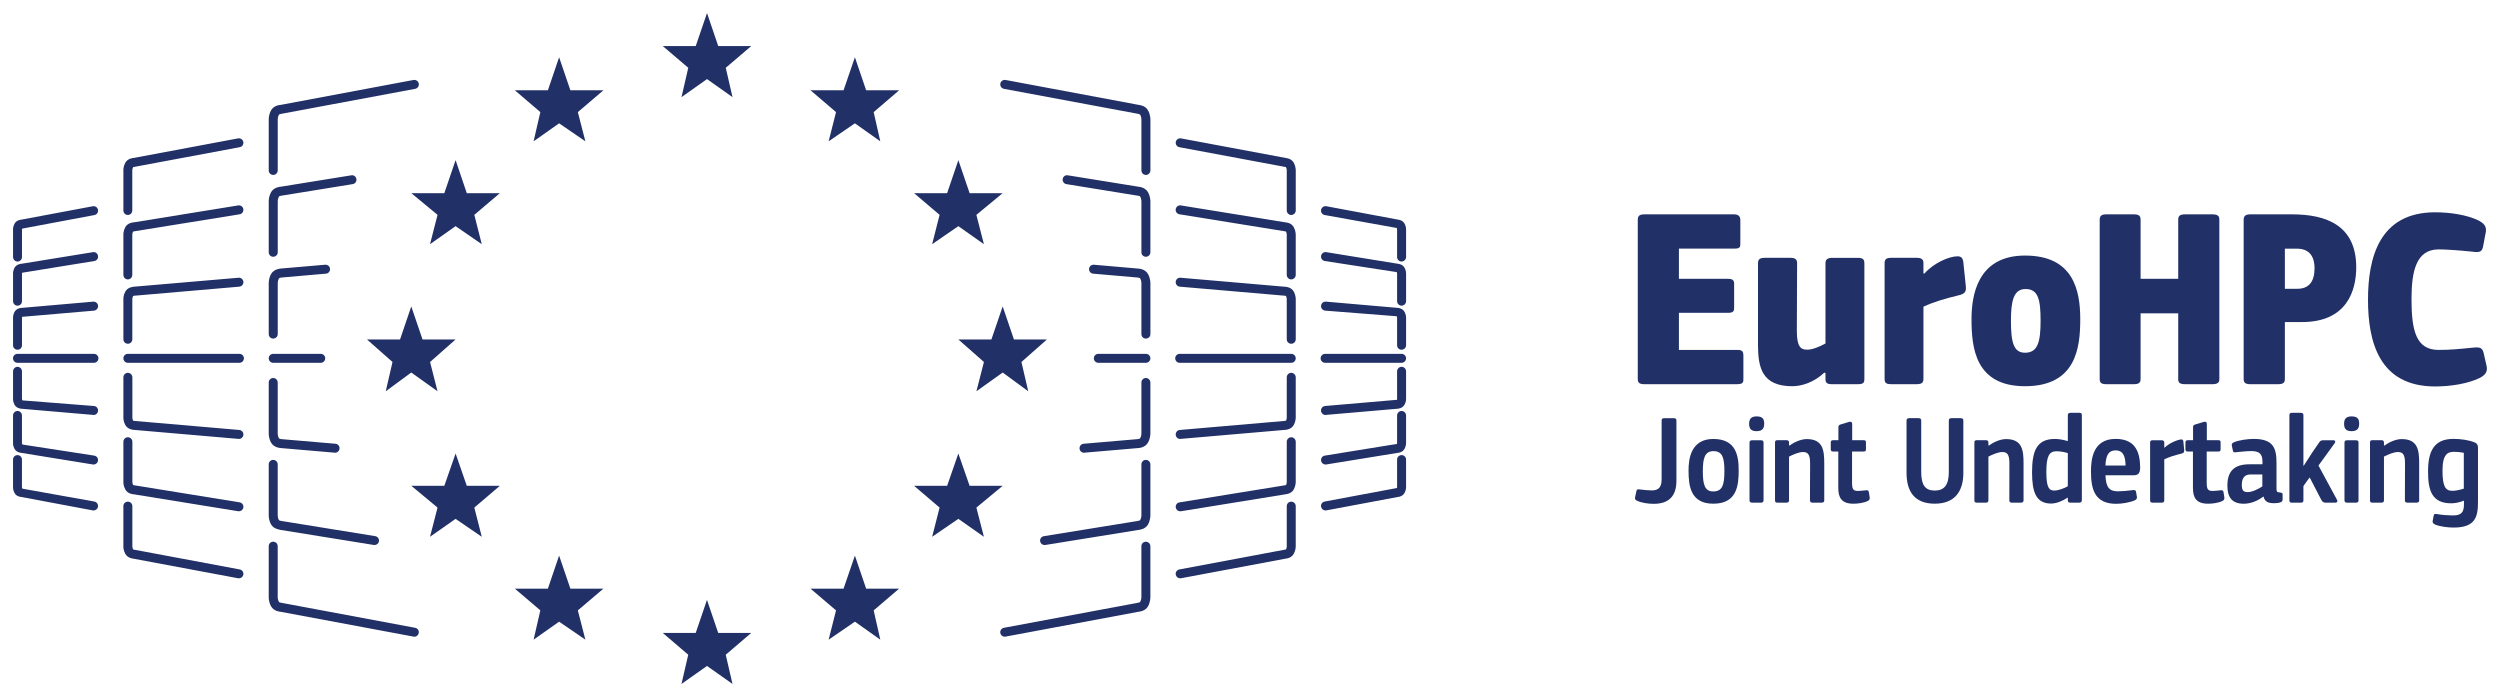 <?xml version="1.0" encoding="UTF-8" standalone="no"?>
<!-- Created with Inkscape (http://www.inkscape.org/) -->

<svg
   xmlns:dc="http://purl.org/dc/elements/1.1/"
   xmlns:cc="http://creativecommons.org/ns#"
   xmlns:rdf="http://www.w3.org/1999/02/22-rdf-syntax-ns#"
   xmlns:svg="http://www.w3.org/2000/svg"
   xmlns="http://www.w3.org/2000/svg"
   xmlns:sodipodi="http://sodipodi.sourceforge.net/DTD/sodipodi-0.dtd"
   xmlns:inkscape="http://www.inkscape.org/namespaces/inkscape"
   width="191.401"
   height="53.362"
   id="svg2487373"
   version="1.1"
   inkscape:version="0.48.3.1 r9886"
   sodipodi:docname="New document 7">
  <defs
     id="defs2487375">
    <clipPath
       id="clip8043">
      <path
         d="m 63.508,398.047 151.523,0 0,-41.09 -151.523,0 z m 0,0"
         id="path1649711"
         inkscape:connector-curvature="0" />
    </clipPath>
  </defs>
  <sodipodi:namedview
     id="base"
     pagecolor="#ffffff"
     bordercolor="#666666"
     borderopacity="1.0"
     inkscape:pageopacity="0.0"
     inkscape:pageshadow="2"
     inkscape:zoom="0.590625"
     inkscape:cx="207.84327"
     inkscape:cy="-156.176"
     inkscape:document-units="px"
     inkscape:current-layer="layer1"
     showgrid="false"
     fit-margin-top="1"
     fit-margin-left="1"
     fit-margin-right="1"
     fit-margin-bottom="1"
     inkscape:window-width="1071"
     inkscape:window-height="589"
     inkscape:window-x="268"
     inkscape:window-y="173"
     inkscape:window-maximized="0" />
  <g
     inkscape:label="Layer 1"
     inkscape:groupmode="layer"
     id="layer1"
     transform="translate(-167.157,-322.824)">
    <g
       id="g2487202"
       transform="matrix(1.25,0,0,1.25,529.034,-115.651)">
      <g
         transform="translate(-352.21,-5.377)"
         clip-path="url(#clip8043)"
         clip-rule="nonzero"
         id="g1656850">
        <path
           style="fill:#213066;fill-opacity:1;fill-rule:nonzero;stroke:none"
           d="m 88.086,395.156 c -0.016,0 -0.031,-0.004 -0.051,-0.008 l -8.176,-1.527 c -0.008,0.004 -0.383,-0.027 -0.551,-0.332 -0.145,-0.266 -0.141,-0.527 -0.141,-0.559 l 0,-3.121 c 0,-0.152 0.121,-0.273 0.273,-0.273 0.152,0 0.277,0.121 0.277,0.273 l 0,3.129 c 0,0.004 0,0.148 0.074,0.281 0.012,0.027 0.094,0.055 0.133,0.055 l 8.211,1.535 c 0.152,0.027 0.25,0.172 0.219,0.32 -0.023,0.133 -0.137,0.227 -0.27,0.227"
           id="path1656852"
           inkscape:connector-curvature="0" />
        <path
           style="fill:#213066;fill-opacity:1;fill-rule:nonzero;stroke:none"
           d="m 85.648,389.539 c -0.016,0 -0.031,0 -0.047,-0.004 l -5.734,-0.926 c 0.008,-0.016 -0.391,-0.031 -0.559,-0.336 -0.145,-0.262 -0.141,-0.527 -0.141,-0.555 l 0,-3.121 c 0,-0.152 0.121,-0.273 0.273,-0.273 0.152,0 0.277,0.121 0.277,0.273 l 0,3.129 c 0,0.004 0,0.148 0.07,0.281 0.016,0.027 0.098,0.051 0.137,0.055 L 85.691,388.996 c 0.148,0.023 0.25,0.164 0.227,0.312 -0.02,0.137 -0.137,0.23 -0.27,0.23"
           id="path1656854"
           inkscape:connector-curvature="0" />
        <path
           style="fill:#213066;fill-opacity:1;fill-rule:nonzero;stroke:none"
           d="m 83.23,383.887 c -0.008,0 -0.016,-0.004 -0.023,-0.004 l -3.32,-0.285 c -0.035,0 -0.41,-0.031 -0.578,-0.336 -0.145,-0.262 -0.141,-0.527 -0.141,-0.555 l 0,-3.121 c 0,-0.152 0.121,-0.277 0.273,-0.277 0.152,0 0.277,0.125 0.277,0.277 l 0,3.125 c 0,0.008 0,0.152 0.07,0.285 0.016,0.027 0.102,0.051 0.133,0.055 l 3.332,0.285 c 0.152,0.012 0.266,0.145 0.25,0.297 -0.012,0.145 -0.133,0.254 -0.273,0.254"
           id="path1656856"
           inkscape:connector-curvature="0" />
        <path
           style="fill:#213066;fill-opacity:1;fill-rule:nonzero;stroke:none"
           d="m 82.355,378.379 -2.914,0 c -0.152,0 -0.273,-0.125 -0.273,-0.277 0,-0.148 0.121,-0.273 0.273,-0.273 l 2.914,0 c 0.148,0 0.273,0.125 0.273,0.273 0,0.152 -0.125,0.277 -0.273,0.277"
           id="path1656858"
           inkscape:connector-curvature="0" />
        <path
           style="fill:#213066;fill-opacity:1;fill-rule:nonzero;stroke:none"
           d="m 79.441,366.871 c -0.152,0 -0.273,-0.125 -0.273,-0.277 l 0,-3.125 c 0,-0.023 -0.004,-0.289 0.141,-0.551 0.168,-0.305 0.543,-0.336 0.586,-0.336 l 8.141,-1.527 c 0.148,-0.023 0.293,0.07 0.32,0.219 0.031,0.152 -0.066,0.293 -0.219,0.324 l -8.176,1.527 c -0.082,0.008 -0.156,0.035 -0.168,0.059 -0.074,0.133 -0.074,0.277 -0.074,0.277 l 0,3.133 c 0,0.152 -0.125,0.277 -0.277,0.277"
           id="path1656860"
           inkscape:connector-curvature="0" />
        <path
           style="fill:#213066;fill-opacity:1;fill-rule:nonzero;stroke:none"
           d="m 79.441,371.883 c -0.152,0 -0.273,-0.121 -0.273,-0.273 l 0,-3.129 c 0,-0.023 -0.004,-0.285 0.141,-0.547 0.168,-0.309 0.543,-0.336 0.586,-0.34 l 4.328,-0.699 c 0.148,-0.031 0.289,0.074 0.316,0.227 0.023,0.148 -0.078,0.289 -0.23,0.312 l -4.355,0.707 c -0.074,0.008 -0.148,0.031 -0.16,0.055 -0.074,0.137 -0.074,0.281 -0.074,0.281 l 0,3.133 c 0,0.152 -0.125,0.273 -0.277,0.273"
           id="path1656862"
           inkscape:connector-curvature="0" />
        <path
           style="fill:#213066;fill-opacity:1;fill-rule:nonzero;stroke:none"
           d="m 79.441,376.895 c -0.152,0 -0.273,-0.121 -0.273,-0.273 l 0,-3.125 c 0,-0.023 -0.004,-0.289 0.141,-0.551 0.168,-0.305 0.543,-0.336 0.586,-0.34 L 82.625,372.371 c 0.152,-0.012 0.285,0.098 0.297,0.25 0.012,0.152 -0.098,0.285 -0.25,0.297 l -2.738,0.238 c -0.055,0.004 -0.129,0.031 -0.141,0.055 -0.074,0.133 -0.074,0.277 -0.074,0.281 l 0,3.129 c 0,0.152 -0.125,0.273 -0.277,0.273"
           id="path1656864"
           inkscape:connector-curvature="0" />
        <path
           style="fill:#213066;fill-opacity:1;fill-rule:nonzero;stroke:none"
           d="m 77.34,391.578 c -0.016,0 -0.031,0 -0.051,-0.004 l -6.434,-1.203 c 0,0 -0.324,-0.023 -0.473,-0.293 -0.121,-0.219 -0.121,-0.441 -0.117,-0.465 l 0,-2.457 c 0,-0.152 0.121,-0.273 0.273,-0.273 0.152,0 0.277,0.121 0.277,0.273 l 0,2.461 c 0,0.004 0,0.105 0.051,0.195 0.004,0.004 0.047,0.012 0.055,0.012 l 6.469,1.211 c 0.152,0.027 0.25,0.168 0.223,0.32 -0.027,0.133 -0.141,0.223 -0.273,0.223"
           id="path1656866"
           inkscape:connector-curvature="0" />
        <path
           style="fill:#213066;fill-opacity:1;fill-rule:nonzero;stroke:none"
           d="m 77.34,387.473 c -0.012,0 -0.027,-0.004 -0.043,-0.004 l -6.434,-1.043 c 0,0.008 -0.332,-0.019 -0.48,-0.293 -0.121,-0.219 -0.121,-0.441 -0.117,-0.465 l 0,-2.453 c 0,-0.152 0.121,-0.277 0.273,-0.277 0.152,0 0.277,0.125 0.277,0.277 l 0,2.457 c 0,0.004 0,0.105 0.051,0.195 0.004,0 0.035,0.012 0.059,0.012 l 6.461,1.047 c 0.148,0.023 0.25,0.164 0.227,0.316 -0.023,0.133 -0.141,0.23 -0.273,0.23"
           id="path1656868"
           inkscape:connector-curvature="0" />
        <path
           style="fill:#213066;fill-opacity:1;fill-rule:nonzero;stroke:none"
           d="m 77.34,383.043 c -0.008,0 -0.016,-0.004 -0.023,-0.004 l -6.434,-0.555 c -0.027,0 -0.352,-0.027 -0.5,-0.297 -0.121,-0.219 -0.121,-0.438 -0.117,-0.465 l 0,-2.453 c 0,-0.152 0.121,-0.277 0.273,-0.277 0.152,0 0.277,0.125 0.277,0.277 l 0,2.461 c 0,0.004 0,0.105 0.051,0.195 0.004,0 0.047,0.008 0.055,0.012 l 6.441,0.555 c 0.152,0.012 0.266,0.145 0.254,0.297 -0.016,0.145 -0.133,0.254 -0.277,0.254"
           id="path1656870"
           inkscape:connector-curvature="0" />
        <path
           style="fill:#213066;fill-opacity:1;fill-rule:nonzero;stroke:none"
           d="m 77.371,378.379 -6.832,0 c -0.152,0 -0.273,-0.125 -0.273,-0.277 0,-0.148 0.121,-0.273 0.273,-0.273 l 6.832,0 c 0.152,0 0.277,0.125 0.277,0.273 0,0.152 -0.125,0.277 -0.277,0.277"
           id="path1656872"
           inkscape:connector-curvature="0" />
        <path
           style="fill:#213066;fill-opacity:1;fill-rule:nonzero;stroke:none"
           d="m 70.539,369.324 c -0.152,0 -0.273,-0.125 -0.273,-0.277 l 0,-2.461 c -0.004,-0.016 -0.004,-0.238 0.117,-0.461 0.148,-0.266 0.473,-0.293 0.508,-0.293 l 6.398,-1.199 c 0.152,-0.027 0.293,0.07 0.324,0.219 0.027,0.148 -0.07,0.293 -0.223,0.32 l -6.434,1.203 c -0.055,0.008 -0.09,0.019 -0.098,0.027 -0.043,0.082 -0.047,0.184 -0.047,0.184 l 0,2.461 c 0,0.152 -0.121,0.277 -0.273,0.277"
           id="path1656874"
           inkscape:connector-curvature="0" />
        <path
           style="fill:#213066;fill-opacity:1;fill-rule:nonzero;stroke:none"
           d="m 70.539,373.27 c -0.152,0 -0.273,-0.125 -0.273,-0.277 l 0,-2.461 c -0.004,-0.019 -0.004,-0.238 0.117,-0.461 0.148,-0.27 0.473,-0.293 0.508,-0.293 l 6.406,-1.039 c 0.152,-0.027 0.293,0.078 0.316,0.227 0.023,0.148 -0.078,0.293 -0.227,0.316 l -6.434,1.039 c -0.051,0.008 -0.086,0.016 -0.094,0.027 -0.043,0.078 -0.047,0.18 -0.047,0.184 l 0,2.461 c 0,0.152 -0.121,0.277 -0.273,0.277"
           id="path1656876"
           inkscape:connector-curvature="0" />
        <path
           style="fill:#213066;fill-opacity:1;fill-rule:nonzero;stroke:none"
           d="m 70.539,377.211 c -0.152,0 -0.273,-0.121 -0.273,-0.273 l 0,-2.461 c -0.004,-0.019 -0.004,-0.242 0.117,-0.461 0.148,-0.266 0.473,-0.293 0.508,-0.297 l 6.426,-0.551 c 0.152,-0.016 0.285,0.098 0.301,0.25 0.012,0.148 -0.102,0.285 -0.254,0.297 l -6.434,0.555 c -0.027,0 -0.059,0.012 -0.07,0.023 -0.043,0.078 -0.047,0.18 -0.047,0.18 l 0,2.465 c 0,0.152 -0.121,0.273 -0.273,0.273"
           id="path1656878"
           inkscape:connector-curvature="0" />
        <path
           style="fill:#213066;fill-opacity:1;fill-rule:nonzero;stroke:none"
           d="m 68.441,387.422 c -0.016,0 -0.035,-0.004 -0.051,-0.004 l -4.41,-0.828 c -0.02,0 -0.262,-0.019 -0.383,-0.242 -0.09,-0.164 -0.094,-0.332 -0.09,-0.363 l 0,-1.68 c 0,-0.152 0.121,-0.273 0.273,-0.273 0.152,0 0.273,0.121 0.273,0.273 l 0,1.688 c 0.004,0.016 0.008,0.059 0.027,0.094 l 4.41,0.789 c 0.148,0.027 0.246,0.172 0.219,0.32 -0.023,0.133 -0.141,0.227 -0.27,0.227"
           id="path1656880"
           inkscape:connector-curvature="0" />
        <path
           style="fill:#213066;fill-opacity:1;fill-rule:nonzero;stroke:none"
           d="m 68.441,384.609 c -0.016,0 -0.027,-0.004 -0.047,-0.004 l -4.406,-0.715 c -0.023,0 -0.27,-0.027 -0.391,-0.242 -0.09,-0.168 -0.094,-0.332 -0.09,-0.363 l 0,-1.68 c 0,-0.152 0.121,-0.277 0.273,-0.277 0.152,0 0.273,0.125 0.273,0.277 l 0,1.684 c 0.004,0.016 0.008,0.059 0.027,0.094 l 4.402,0.68 c 0.152,0.023 0.25,0.164 0.227,0.316 -0.02,0.133 -0.137,0.23 -0.27,0.23"
           id="path1656882"
           inkscape:connector-curvature="0" />
        <path
           style="fill:#213066;fill-opacity:1;fill-rule:nonzero;stroke:none"
           d="m 68.441,381.574 c -0.008,0 -0.016,-0.004 -0.023,-0.004 l -4.41,-0.379 c -0.039,-0.004 -0.289,-0.027 -0.41,-0.246 -0.09,-0.168 -0.094,-0.332 -0.09,-0.363 l 0,-1.68 c 0,-0.152 0.121,-0.277 0.273,-0.277 0.152,0 0.273,0.125 0.273,0.277 l 0,1.684 c 0.004,0.016 0.008,0.059 0.027,0.094 l 4.383,0.344 c 0.152,0.012 0.262,0.145 0.25,0.297 -0.012,0.145 -0.133,0.254 -0.273,0.254"
           id="path1656884"
           inkscape:connector-curvature="0" />
        <path
           style="fill:#213066;fill-opacity:1;fill-rule:nonzero;stroke:none"
           d="m 68.461,378.379 -4.68,0 c -0.152,0 -0.277,-0.125 -0.277,-0.277 0,-0.148 0.125,-0.273 0.277,-0.273 l 4.68,0 c 0.152,0 0.277,0.125 0.277,0.273 0,0.152 -0.125,0.277 -0.277,0.277"
           id="path1656886"
           inkscape:connector-curvature="0" />
        <path
           style="fill:#213066;fill-opacity:1;fill-rule:nonzero;stroke:none"
           d="m 63.781,372.176 c -0.152,0 -0.273,-0.125 -0.273,-0.277 l 0,-1.684 c -0.004,-0.027 0,-0.191 0.09,-0.355 0.121,-0.223 0.371,-0.246 0.422,-0.25 l 4.371,-0.82 c 0.148,-0.027 0.293,0.07 0.32,0.219 0.027,0.152 -0.07,0.293 -0.219,0.32 l -4.41,0.828 c -0.02,0 -0.027,0.043 -0.027,0.059 l 0,1.684 c 0,0.152 -0.121,0.277 -0.273,0.277"
           id="path1656888"
           inkscape:connector-curvature="0" />
        <path
           style="fill:#213066;fill-opacity:1;fill-rule:nonzero;stroke:none"
           d="m 63.781,374.879 c -0.152,0 -0.273,-0.125 -0.273,-0.277 l 0,-1.684 c -0.004,-0.027 0,-0.191 0.09,-0.359 0.121,-0.219 0.371,-0.242 0.422,-0.246 l 4.379,-0.711 c 0.152,-0.027 0.289,0.078 0.312,0.227 0.027,0.152 -0.074,0.293 -0.227,0.316 l -4.406,0.715 c -0.016,0 -0.023,0.043 -0.023,0.059 l 0,1.684 c 0,0.152 -0.121,0.277 -0.273,0.277"
           id="path1656890"
           inkscape:connector-curvature="0" />
        <path
           style="fill:#213066;fill-opacity:1;fill-rule:nonzero;stroke:none"
           d="m 63.781,377.578 c -0.152,0 -0.273,-0.121 -0.273,-0.273 l 0,-1.684 c -0.004,-0.027 0,-0.191 0.09,-0.359 0.121,-0.219 0.371,-0.246 0.422,-0.246 l 4.398,-0.383 c 0.152,-0.012 0.285,0.102 0.297,0.254 0.012,0.148 -0.098,0.281 -0.25,0.297 l -4.406,0.379 c 0.004,0 -0.004,0.043 -0.004,0.055 l 0,1.688 c 0,0.152 -0.121,0.273 -0.273,0.273"
           id="path1656892"
           inkscape:connector-curvature="0" />
        <path
           style="fill:#213066;fill-opacity:1;fill-rule:nonzero;stroke:none"
           d="m 124.246,395.156 c -0.129,0 -0.246,-0.094 -0.27,-0.227 -0.027,-0.148 0.07,-0.293 0.219,-0.32 l 8.18,-1.527 c 0.082,-0.012 0.156,-0.035 0.168,-0.062 0.074,-0.133 0.074,-0.277 0.074,-0.277 l 0,-3.133 c 0,-0.152 0.121,-0.273 0.273,-0.273 0.152,0 0.277,0.121 0.277,0.273 l 0,3.129 c 0,0.023 0,0.285 -0.141,0.551 -0.172,0.305 -0.547,0.332 -0.586,0.336 l -8.145,1.523 c -0.016,0.004 -0.035,0.008 -0.051,0.008"
           id="path1656894"
           inkscape:connector-curvature="0" />
        <path
           style="fill:#213066;fill-opacity:1;fill-rule:nonzero;stroke:none"
           d="m 126.688,389.539 c -0.133,0 -0.25,-0.094 -0.273,-0.23 -0.023,-0.148 0.078,-0.289 0.227,-0.312 l 5.738,-0.93 c 0.078,-0.008 0.152,-0.035 0.164,-0.059 0.074,-0.133 0.074,-0.277 0.074,-0.281 l 0,-3.129 c 0,-0.152 0.121,-0.273 0.273,-0.273 0.152,0 0.277,0.121 0.277,0.273 l 0,3.129 c 0,0.023 0,0.285 -0.141,0.547 -0.172,0.309 -0.547,0.336 -0.59,0.34 l -5.707,0.922 c -0.016,0.004 -0.031,0.004 -0.043,0.004"
           id="path1656896"
           inkscape:connector-curvature="0" />
        <path
           style="fill:#213066;fill-opacity:1;fill-rule:nonzero;stroke:none"
           d="m 129.102,383.887 c -0.141,0 -0.262,-0.109 -0.273,-0.254 -0.012,-0.152 0.102,-0.285 0.25,-0.297 l 3.324,-0.285 c 0.055,-0.004 0.129,-0.031 0.141,-0.055 0.074,-0.133 0.074,-0.281 0.074,-0.281 l 0,-3.129 c 0,-0.152 0.121,-0.277 0.273,-0.277 0.152,0 0.277,0.125 0.277,0.277 l 0,3.125 c 0,0.023 0,0.289 -0.145,0.551 -0.168,0.305 -0.543,0.336 -0.586,0.336 l -3.312,0.285 c -0.008,0 -0.016,0.004 -0.023,0.004"
           id="path1656898"
           inkscape:connector-curvature="0" />
        <path
           style="fill:#213066;fill-opacity:1;fill-rule:nonzero;stroke:none"
           d="m 132.891,378.379 -2.91,0 c -0.152,0 -0.277,-0.125 -0.277,-0.277 0,-0.148 0.125,-0.273 0.277,-0.273 l 2.91,0 c 0.152,0 0.277,0.125 0.277,0.273 0,0.152 -0.125,0.277 -0.277,0.277"
           id="path1656900"
           inkscape:connector-curvature="0" />
        <path
           style="fill:#213066;fill-opacity:1;fill-rule:nonzero;stroke:none"
           d="m 132.891,366.871 c -0.152,0 -0.273,-0.125 -0.273,-0.277 l 0,-3.125 c 0,-0.004 0,-0.152 -0.074,-0.285 -0.016,-0.023 -0.098,-0.051 -0.133,-0.055 l -8.215,-1.531 c -0.148,-0.031 -0.246,-0.172 -0.219,-0.324 0.027,-0.148 0.172,-0.242 0.32,-0.219 l 8.18,1.531 c 0.012,0.004 0.379,0.027 0.547,0.332 0.145,0.262 0.145,0.527 0.145,0.555 l 0,3.121 c 0,0.152 -0.125,0.277 -0.277,0.277"
           id="path1656902"
           inkscape:connector-curvature="0" />
        <path
           style="fill:#213066;fill-opacity:1;fill-rule:nonzero;stroke:none"
           d="m 132.891,371.883 c -0.152,0 -0.273,-0.121 -0.273,-0.273 l 0,-3.129 c 0,-0.004 0,-0.148 -0.074,-0.285 -0.012,-0.023 -0.086,-0.047 -0.137,-0.051 l -4.383,-0.711 c -0.148,-0.023 -0.25,-0.164 -0.227,-0.312 0.023,-0.152 0.16,-0.258 0.316,-0.227 l 4.355,0.703 c -0.008,-0.008 0.387,0.027 0.555,0.336 0.145,0.262 0.145,0.523 0.145,0.555 l 0,3.121 c 0,0.152 -0.125,0.273 -0.277,0.273"
           id="path1656904"
           inkscape:connector-curvature="0" />
        <path
           style="fill:#213066;fill-opacity:1;fill-rule:nonzero;stroke:none"
           d="m 132.891,376.895 c -0.152,0 -0.273,-0.121 -0.273,-0.273 l 0,-3.125 c 0,-0.008 0,-0.152 -0.074,-0.285 -0.012,-0.023 -0.086,-0.051 -0.137,-0.055 l -2.746,-0.238 c -0.148,-0.012 -0.262,-0.145 -0.25,-0.297 0.016,-0.152 0.145,-0.262 0.301,-0.25 l 2.738,0.238 c 0.031,0 0.406,0.027 0.574,0.336 0.145,0.262 0.145,0.527 0.145,0.555 l 0,3.121 c 0,0.152 -0.125,0.273 -0.277,0.273"
           id="path1656906"
           inkscape:connector-curvature="0" />
        <path
           style="fill:#213066;fill-opacity:1;fill-rule:nonzero;stroke:none"
           d="m 134.992,391.578 c -0.129,0 -0.246,-0.09 -0.27,-0.223 -0.027,-0.152 0.07,-0.293 0.219,-0.32 l 6.434,-1.207 c 0.055,-0.004 0.09,-0.016 0.102,-0.023 0.043,-0.082 0.043,-0.184 0.043,-0.184 l 0,-2.465 c 0,-0.152 0.121,-0.273 0.273,-0.273 0.152,0 0.277,0.121 0.277,0.273 l 0,2.461 c 0,0.019 0,0.242 -0.121,0.461 -0.148,0.27 -0.473,0.293 -0.508,0.297 l -6.398,1.199 c -0.016,0.004 -0.035,0.004 -0.051,0.004"
           id="path1656908"
           inkscape:connector-curvature="0" />
        <path
           style="fill:#213066;fill-opacity:1;fill-rule:nonzero;stroke:none"
           d="m 134.992,387.473 c -0.133,0 -0.25,-0.098 -0.27,-0.23 -0.023,-0.152 0.074,-0.293 0.227,-0.316 l 6.434,-1.043 c 0.047,-0.004 0.082,-0.016 0.094,-0.023 0.043,-0.082 0.043,-0.184 0.043,-0.184 l 0,-2.461 c 0,-0.152 0.121,-0.277 0.273,-0.277 0.152,0 0.277,0.125 0.277,0.277 l 0,2.457 c 0,0.019 0,0.242 -0.121,0.461 -0.148,0.27 -0.473,0.293 -0.508,0.297 l -6.402,1.039 c -0.016,0 -0.031,0.004 -0.047,0.004"
           id="path1656910"
           inkscape:connector-curvature="0" />
        <path
           style="fill:#213066;fill-opacity:1;fill-rule:nonzero;stroke:none"
           d="m 134.992,383.043 c -0.141,0 -0.262,-0.109 -0.273,-0.254 -0.012,-0.152 0.098,-0.285 0.25,-0.297 l 6.434,-0.555 c 0.027,-0.004 0.062,-0.012 0.074,-0.023 0.043,-0.078 0.043,-0.18 0.043,-0.184 l 0,-2.461 c 0,-0.152 0.121,-0.277 0.273,-0.277 0.152,0 0.277,0.125 0.277,0.277 l 0,2.461 c 0,0.019 0,0.238 -0.121,0.457 -0.148,0.27 -0.473,0.297 -0.508,0.297 l -6.426,0.555 c -0.008,0 -0.016,0.004 -0.023,0.004"
           id="path1656912"
           inkscape:connector-curvature="0" />
        <path
           style="fill:#213066;fill-opacity:1;fill-rule:nonzero;stroke:none"
           d="m 141.793,378.379 -6.832,0 c -0.152,0 -0.273,-0.125 -0.273,-0.277 0,-0.148 0.121,-0.273 0.273,-0.273 l 6.832,0 c 0.152,0 0.277,0.125 0.277,0.273 0,0.152 -0.125,0.277 -0.277,0.277"
           id="path1656914"
           inkscape:connector-curvature="0" />
        <path
           style="fill:#213066;fill-opacity:1;fill-rule:nonzero;stroke:none"
           d="m 141.793,369.324 c -0.148,0 -0.273,-0.125 -0.273,-0.277 l 0,-2.461 c 0,0 0,-0.102 -0.051,-0.195 -0.004,0.004 -0.035,-0.008 -0.062,-0.012 l -6.465,-1.207 c -0.148,-0.027 -0.246,-0.172 -0.219,-0.32 0.027,-0.148 0.176,-0.246 0.32,-0.219 l 6.434,1.203 c 0.004,0 0.324,0.023 0.473,0.289 0.121,0.223 0.121,0.445 0.121,0.469 l 0,2.453 c 0,0.152 -0.125,0.277 -0.277,0.277"
           id="path1656916"
           inkscape:connector-curvature="0" />
        <path
           style="fill:#213066;fill-opacity:1;fill-rule:nonzero;stroke:none"
           d="m 141.793,373.27 c -0.148,0 -0.273,-0.125 -0.273,-0.277 l 0,-2.461 c 0,-0.004 0,-0.105 -0.051,-0.195 -0.008,0 -0.047,-0.012 -0.055,-0.012 l -6.465,-1.043 c -0.152,-0.023 -0.254,-0.168 -0.23,-0.316 0.027,-0.148 0.164,-0.254 0.316,-0.227 l 6.434,1.043 c 0.008,-0.004 0.332,0.019 0.48,0.289 0.121,0.223 0.121,0.441 0.121,0.469 l 0,2.453 c 0,0.152 -0.125,0.277 -0.277,0.277"
           id="path1656918"
           inkscape:connector-curvature="0" />
        <path
           style="fill:#213066;fill-opacity:1;fill-rule:nonzero;stroke:none"
           d="m 141.793,377.211 c -0.148,0 -0.273,-0.121 -0.273,-0.273 l 0,-2.461 c 0,-0.004 0,-0.105 -0.051,-0.195 -0.004,0 -0.039,-0.012 -0.062,-0.012 l -6.438,-0.555 c -0.152,-0.012 -0.262,-0.148 -0.25,-0.297 0.012,-0.152 0.141,-0.266 0.297,-0.25 l 6.434,0.555 c 0.031,0 0.352,0.027 0.5,0.293 0.121,0.219 0.121,0.441 0.121,0.465 l 0,2.457 c 0,0.152 -0.125,0.273 -0.277,0.273"
           id="path1656920"
           inkscape:connector-curvature="0" />
        <path
           style="fill:#213066;fill-opacity:1;fill-rule:nonzero;stroke:none"
           d="m 143.895,387.422 c -0.133,0 -0.246,-0.094 -0.273,-0.227 -0.027,-0.148 0.07,-0.293 0.223,-0.32 l 4.406,-0.824 c 0.023,0 0.027,-0.043 0.027,-0.059 l 0,-1.688 c 0,-0.152 0.125,-0.273 0.277,-0.273 0.148,0 0.273,0.121 0.273,0.273 l 0,1.688 c 0,0.023 0,0.191 -0.094,0.355 -0.121,0.223 -0.371,0.246 -0.418,0.25 l -4.371,0.82 c -0.019,0 -0.035,0.004 -0.051,0.004"
           id="path1656922"
           inkscape:connector-curvature="0" />
        <path
           style="fill:#213066;fill-opacity:1;fill-rule:nonzero;stroke:none"
           d="m 143.895,384.609 c -0.133,0 -0.25,-0.098 -0.273,-0.23 -0.023,-0.152 0.078,-0.293 0.227,-0.316 l 4.41,-0.715 c 0.016,0 0.019,-0.043 0.019,-0.059 l 0,-1.684 c 0,-0.152 0.125,-0.277 0.277,-0.277 0.148,0 0.273,0.125 0.273,0.277 l 0,1.684 c 0,0.027 0,0.191 -0.094,0.355 -0.121,0.223 -0.371,0.246 -0.418,0.25 l -4.379,0.711 c -0.016,0 -0.031,0.004 -0.043,0.004"
           id="path1656924"
           inkscape:connector-curvature="0" />
        <path
           style="fill:#213066;fill-opacity:1;fill-rule:nonzero;stroke:none"
           d="m 143.895,381.574 c -0.145,0 -0.262,-0.109 -0.277,-0.254 -0.012,-0.152 0.102,-0.285 0.254,-0.297 l 4.406,-0.379 c -0.004,-0.004 0,-0.043 0,-0.055 l 0,-1.688 c 0,-0.152 0.125,-0.277 0.277,-0.277 0.148,0 0.273,0.125 0.273,0.277 l 0,1.684 c 0,0.027 0,0.191 -0.094,0.355 -0.121,0.223 -0.371,0.246 -0.418,0.25 l -4.398,0.379 c -0.008,0 -0.016,0.004 -0.023,0.004"
           id="path1656926"
           inkscape:connector-curvature="0" />
        <path
           style="fill:#213066;fill-opacity:1;fill-rule:nonzero;stroke:none"
           d="m 148.551,378.379 -4.68,0 c -0.152,0 -0.277,-0.125 -0.277,-0.277 0,-0.148 0.125,-0.273 0.277,-0.273 l 4.68,0 c 0.152,0 0.277,0.125 0.277,0.273 0,0.152 -0.125,0.277 -0.277,0.277"
           id="path1656928"
           inkscape:connector-curvature="0" />
        <path
           style="fill:#213066;fill-opacity:1;fill-rule:nonzero;stroke:none"
           d="m 148.551,372.176 c -0.148,0 -0.273,-0.125 -0.273,-0.277 l 0,-1.684 c 0,-0.016 -0.004,-0.059 -0.023,-0.094 l -4.41,-0.793 c -0.152,-0.027 -0.25,-0.168 -0.223,-0.32 0.031,-0.148 0.176,-0.246 0.324,-0.219 l 4.406,0.824 c 0.012,0 0.262,0.023 0.383,0.242 0.094,0.168 0.094,0.332 0.094,0.363 l 0,1.68 c 0,0.152 -0.125,0.277 -0.277,0.277"
           id="path1656930"
           inkscape:connector-curvature="0" />
        <path
           style="fill:#213066;fill-opacity:1;fill-rule:nonzero;stroke:none"
           d="m 148.551,374.879 c -0.148,0 -0.273,-0.125 -0.273,-0.277 l 0,-1.684 c 0,-0.016 -0.004,-0.059 -0.023,-0.094 l -4.406,-0.68 c -0.148,-0.023 -0.25,-0.164 -0.227,-0.316 0.027,-0.148 0.164,-0.254 0.316,-0.227 l 4.406,0.715 c 0.019,0 0.27,0.023 0.391,0.242 0.094,0.168 0.094,0.332 0.094,0.363 l 0,1.68 c 0,0.152 -0.125,0.277 -0.277,0.277"
           id="path1656932"
           inkscape:connector-curvature="0" />
        <path
           style="fill:#213066;fill-opacity:1;fill-rule:nonzero;stroke:none"
           d="m 148.551,377.578 c -0.148,0 -0.273,-0.121 -0.273,-0.273 l 0,-1.684 c 0,-0.016 -0.004,-0.059 -0.023,-0.094 l -4.383,-0.344 c -0.152,-0.016 -0.266,-0.148 -0.25,-0.297 0.012,-0.152 0.137,-0.266 0.297,-0.254 l 4.406,0.383 c 0.039,0 0.289,0.027 0.41,0.246 0.094,0.168 0.094,0.332 0.094,0.363 l 0,1.68 c 0,0.152 -0.125,0.273 -0.277,0.273"
           id="path1656934"
           inkscape:connector-curvature="0" />
        <path
           style="fill:#213066;fill-opacity:1;fill-rule:nonzero;stroke:none"
           d="m 169.113,379.688 -5.703,0 c -0.328,0 -0.391,-0.125 -0.391,-0.328 l 0,-9.73 c 0,-0.203 0.062,-0.344 0.391,-0.344 l 5.512,0 c 0.27,0 0.379,0.141 0.379,0.344 l 0,1.441 c 0,0.188 0,0.312 -0.344,0.312 l -3.418,0 0,1.852 3.023,0 c 0.266,0 0.359,0.094 0.359,0.297 l 0,1.441 c 0,0.188 0,0.344 -0.359,0.344 l -3.023,0 0,2.273 3.621,0 c 0.266,0 0.328,0.125 0.328,0.328 l 0,1.441 c 0,0.188 0,0.328 -0.375,0.328"
           id="path1656936"
           inkscape:connector-curvature="0" />
        <path
           style="fill:#213066;fill-opacity:1;fill-rule:nonzero;stroke:none"
           d="m 174.438,378.984 c -0.625,0.594 -1.379,0.828 -1.957,0.828 -1.863,0 -2.086,-1.16 -2.098,-2.473 l 0,-5.047 c 0,-0.141 0.012,-0.344 0.391,-0.344 l 1.598,0 c 0.344,0 0.406,0.141 0.406,0.344 0,1.379 -0.016,2.758 -0.016,4.137 0,0.984 0.25,1.145 0.629,1.145 0.297,0 0.688,-0.141 1.125,-0.379 l 0,-4.918 c 0,-0.156 0.047,-0.328 0.422,-0.328 l 1.57,0 c 0.344,0 0.391,0.141 0.391,0.344 l 0,7.066 c 0,0.203 -0.031,0.328 -0.379,0.328 l -1.641,0 c -0.363,0 -0.363,-0.188 -0.363,-0.328 l 0,-0.363 c -0.031,0 -0.047,-0.012 -0.078,-0.012"
           id="path1656938"
           inkscape:connector-curvature="0" />
        <path
           style="fill:#213066;fill-opacity:1;fill-rule:nonzero;stroke:none"
           d="m 183.102,373.594 c 0.047,0.391 0.016,0.551 -0.453,0.656 -0.801,0.191 -1.535,0.41 -2.133,0.691 l 0,4.418 c 0,0.141 -0.016,0.328 -0.391,0.328 l -1.598,0 c -0.344,0 -0.391,-0.125 -0.391,-0.328 l 0,-7.066 c 0,-0.203 0.047,-0.344 0.391,-0.344 l 1.598,0 c 0.375,0 0.391,0.203 0.391,0.344 l 0,0.598 0.047,0.031 c 0.598,-0.676 1.539,-1.066 2.039,-1.066 0.203,0 0.328,0.078 0.359,0.375 z m 0,0"
           id="path1656940"
           inkscape:connector-curvature="0" />
        <path
           style="fill:#213066;fill-opacity:1;fill-rule:nonzero;stroke:none"
           d="m 186.77,373.859 c -0.723,0 -0.895,0.707 -0.895,1.941 0,1.348 0.172,1.961 0.863,1.961 0.781,0 0.953,-0.66 0.953,-1.961 0,-1.285 -0.141,-1.941 -0.922,-1.941 m -0.031,5.953 c -3.055,0 -3.277,-2.363 -3.277,-4.105 0,-1.375 0.316,-3.898 3.277,-3.898 2.945,0 3.383,2.098 3.383,3.898 0,1.742 -0.25,4.105 -3.383,4.105"
           id="path1656942"
           inkscape:connector-curvature="0" />
        <path
           style="fill:#213066;fill-opacity:1;fill-rule:nonzero;stroke:none"
           d="m 198.234,379.688 -1.691,0 c -0.375,0 -0.422,-0.125 -0.422,-0.328 l 0,-4.012 -2.305,0 0,4.012 c 0,0.141 -0.016,0.328 -0.391,0.328 l -1.723,0 c -0.328,0 -0.391,-0.125 -0.391,-0.328 l 0,-9.73 c 0,-0.203 0.062,-0.344 0.391,-0.344 l 1.723,0 c 0.375,0 0.391,0.188 0.391,0.344 l 0,3.605 2.305,0 0,-3.605 c 0,-0.203 0.047,-0.344 0.422,-0.344 l 1.691,0 c 0.391,0 0.406,0.188 0.406,0.344 l 0,9.73 c 0,0.141 -0.016,0.328 -0.406,0.328"
           id="path1656944"
           inkscape:connector-curvature="0" />
        <path
           style="fill:#213066;fill-opacity:1;fill-rule:nonzero;stroke:none"
           d="m 203.391,371.387 -0.738,0 0,2.457 0.77,0 c 0.688,0 1.047,-0.422 1.047,-1.254 0,-0.828 -0.406,-1.203 -1.078,-1.203 m 0.312,4.496 -1.051,0 0,3.477 c 0,0.141 -0.016,0.328 -0.391,0.328 l -1.723,0 c -0.344,0 -0.41,-0.125 -0.41,-0.328 l 0,-9.727 c 0,-0.207 0.066,-0.348 0.41,-0.348 l 2.551,0 c 2.102,0 3.934,0.676 3.934,3.242 0,1.441 -0.578,3.355 -3.32,3.355"
           id="path1656946"
           inkscape:connector-curvature="0" />
        <path
           style="fill:#213066;fill-opacity:1;fill-rule:nonzero;stroke:none"
           d="m 211.863,369.16 c 0.91,0 1.945,0.156 2.648,0.5 0.312,0.16 0.5,0.348 0.453,0.691 l -0.172,0.906 c -0.062,0.316 -0.203,0.379 -0.641,0.316 -0.75,-0.078 -1.629,-0.141 -2.082,-0.141 -1.379,0 -1.66,1.344 -1.66,3.055 0,1.957 0.297,3.102 1.66,3.102 0.656,0 1.203,-0.047 2.113,-0.141 0.453,-0.047 0.562,0.031 0.641,0.312 l 0.188,0.828 c 0.078,0.363 -0.125,0.566 -0.438,0.723 -0.703,0.344 -1.77,0.516 -2.711,0.516 -3.414,0 -4.117,-2.695 -4.117,-5.309 0,-2.555 0.672,-5.359 4.117,-5.359"
           id="path1656948"
           inkscape:connector-curvature="0" />
        <path
           style="fill:#213066;fill-opacity:1;fill-rule:nonzero;stroke:none"
           d="m 163.988,387.016 c -0.305,0 -0.738,-0.055 -1.027,-0.195 -0.117,-0.062 -0.125,-0.125 -0.102,-0.227 l 0.078,-0.359 c 0.023,-0.109 0.062,-0.117 0.188,-0.102 0.273,0.031 0.539,0.062 0.75,0.062 0.473,0 0.605,-0.258 0.605,-0.703 l 0,-3.574 c 0,-0.102 0.039,-0.148 0.172,-0.148 l 0.562,0 c 0.141,0 0.172,0.055 0.172,0.148 l 0,3.715 c -0.008,0.867 -0.422,1.383 -1.398,1.383"
           id="path1656950"
           inkscape:connector-curvature="0" />
        <path
           style="fill:#213066;fill-opacity:1;fill-rule:nonzero;stroke:none"
           d="m 167.652,383.789 c -0.531,0 -0.648,0.438 -0.648,1.234 0,0.82 0.117,1.234 0.641,1.234 0.562,0 0.68,-0.414 0.68,-1.234 0,-0.812 -0.109,-1.234 -0.672,-1.234 m -0.008,3.219 c -1.414,0 -1.516,-1.125 -1.516,-2.039 0,-0.68 0.129,-1.926 1.516,-1.926 1.391,0 1.555,1.02 1.555,1.926 0,0.914 -0.102,2.039 -1.555,2.039"
           id="path1656952"
           inkscape:connector-curvature="0" />
        <path
           style="fill:#213066;fill-opacity:1;fill-rule:nonzero;stroke:none"
           d="m 170.559,386.945 -0.516,0 c -0.133,0 -0.18,-0.047 -0.18,-0.148 l 0,-3.527 c 0,-0.105 0.047,-0.148 0.18,-0.148 l 0.516,0 c 0.133,0 0.164,0.059 0.164,0.148 l 0,3.527 c 0,0.086 -0.031,0.148 -0.164,0.148 m -0.266,-4.379 c -0.398,0 -0.453,-0.227 -0.453,-0.461 0,-0.25 0.094,-0.445 0.453,-0.445 0.391,0 0.469,0.18 0.469,0.445 0,0.242 -0.07,0.461 -0.469,0.461"
           id="path1656954"
           inkscape:connector-curvature="0" />
        <path
           style="fill:#213066;fill-opacity:1;fill-rule:nonzero;stroke:none"
           d="m 172.324,383.445 c 0.266,-0.203 0.688,-0.395 1.047,-0.395 0.992,0 1.07,0.691 1.07,1.48 l 0,2.266 c 0,0.086 -0.031,0.148 -0.164,0.148 l -0.547,0 c -0.117,0 -0.164,-0.047 -0.164,-0.148 0,-0.328 0.008,-1.938 0.008,-2.258 0,-0.555 -0.141,-0.695 -0.438,-0.695 -0.25,0 -0.609,0.156 -0.852,0.281 l 0,2.672 c 0,0.086 -0.031,0.148 -0.164,0.148 l -0.539,0 c -0.125,0 -0.156,-0.047 -0.156,-0.148 l 0,-3.527 c 0,-0.105 0.031,-0.152 0.156,-0.152 l 0.547,0 c 0.117,0 0.156,0.059 0.156,0.152 l 0,0.164 z m 0,0"
           id="path1656956"
           inkscape:connector-curvature="0" />
        <path
           style="fill:#213066;fill-opacity:1;fill-rule:nonzero;stroke:none"
           d="m 177.223,386.609 c 0.023,0.133 -0.039,0.188 -0.109,0.227 -0.258,0.133 -0.648,0.172 -0.883,0.172 -0.727,0 -0.93,-0.367 -0.93,-0.961 l 0,-2.234 -0.305,0 c -0.125,0 -0.156,-0.047 -0.156,-0.156 l 0,-0.383 c 0,-0.109 0.031,-0.156 0.156,-0.156 l 0.312,0 0,-0.809 c 0,-0.102 0.07,-0.141 0.164,-0.164 l 0.492,-0.148 c 0.117,-0.031 0.188,0.008 0.188,0.129 l 0,0.992 0.695,0 c 0.141,0 0.148,0.055 0.148,0.156 l 0,0.375 c 0,0.109 -0.008,0.164 -0.148,0.164 l -0.703,0 0,1.906 c 0,0.406 0.07,0.508 0.375,0.508 0.086,0 0.312,-0.023 0.453,-0.039 0.156,-0.016 0.188,0.016 0.203,0.125 z m 0,0"
           id="path1656958"
           inkscape:connector-curvature="0" />
        <path
           style="fill:#213066;fill-opacity:1;fill-rule:nonzero;stroke:none"
           d="m 182.07,385.062 0,-3.137 c 0,-0.109 0.039,-0.156 0.18,-0.156 l 0.531,0 c 0.148,0 0.18,0.055 0.18,0.156 l 0,3.191 c 0,1.148 -0.539,1.891 -1.75,1.891 -1.27,0 -1.73,-0.781 -1.73,-1.891 l 0,-3.191 c 0,-0.109 0.039,-0.156 0.188,-0.156 l 0.531,0 c 0.148,0 0.18,0.055 0.18,0.156 l 0,3.137 c 0,0.805 0.242,1.141 0.832,1.141 0.586,0 0.859,-0.352 0.859,-1.141"
           id="path1656960"
           inkscape:connector-curvature="0" />
        <path
           style="fill:#213066;fill-opacity:1;fill-rule:nonzero;stroke:none"
           d="m 184.535,383.445 c 0.262,-0.203 0.684,-0.395 1.043,-0.395 0.992,0 1.07,0.691 1.07,1.48 l 0,2.266 c 0,0.086 -0.031,0.148 -0.164,0.148 l -0.543,0 c -0.121,0 -0.164,-0.047 -0.164,-0.148 0,-0.328 0.004,-1.938 0.004,-2.258 0,-0.555 -0.137,-0.695 -0.438,-0.695 -0.25,0 -0.605,0.156 -0.848,0.281 l 0,2.672 c 0,0.086 -0.031,0.148 -0.164,0.148 l -0.539,0 c -0.125,0 -0.156,-0.047 -0.156,-0.148 l 0,-3.527 c 0,-0.105 0.031,-0.152 0.156,-0.152 l 0.547,0 c 0.117,0 0.156,0.059 0.156,0.152 l 0,0.164 z m 0,0"
           id="path1656962"
           inkscape:connector-curvature="0" />
        <path
           style="fill:#213066;fill-opacity:1;fill-rule:nonzero;stroke:none"
           d="m 188.531,386.203 c 0.242,0 0.641,-0.148 0.828,-0.266 l 0,-2.031 c -0.289,-0.086 -0.539,-0.109 -0.703,-0.109 -0.441,0 -0.613,0.305 -0.613,1.273 0,0.984 0.184,1.133 0.488,1.133 m 0.828,-3.055 0,-1.551 c 0,-0.102 0.039,-0.156 0.18,-0.156 l 0.523,0 c 0.141,0 0.156,0.062 0.156,0.156 l 0,5.199 c 0,0.078 -0.039,0.148 -0.156,0.148 l -0.547,0 c -0.117,0 -0.156,-0.047 -0.156,-0.148 l 0,-0.148 c 0,0 -0.016,-0.008 -0.023,-0.008 -0.246,0.172 -0.652,0.359 -1.004,0.359 -0.93,0 -1.164,-0.727 -1.164,-1.906 0,-1.273 0.258,-2.051 1.395,-2.051 0.203,0 0.5,0.039 0.781,0.129 z m 0,0"
           id="path1656964"
           inkscape:connector-curvature="0" />
        <path
           style="fill:#213066;fill-opacity:1;fill-rule:nonzero;stroke:none"
           d="m 191.664,384.672 1.234,0 c -0.016,-0.508 -0.109,-0.93 -0.617,-0.93 -0.422,0 -0.59,0.289 -0.617,0.93 m -0.887,0.375 c 0,-0.758 0.113,-2.008 1.512,-2.008 1.273,0 1.492,0.906 1.5,1.75 0,0.297 -0.078,0.477 -0.391,0.477 l -1.734,0 c 0.027,0.766 0.258,0.984 0.766,0.984 0.25,0 0.586,-0.031 0.875,-0.07 0.117,-0.016 0.211,-0.023 0.234,0.109 l 0.047,0.273 c 0.023,0.109 -0.008,0.18 -0.117,0.234 -0.281,0.133 -0.789,0.219 -1.148,0.219 -1.344,0 -1.543,-0.938 -1.543,-1.969"
           id="path1656966"
           inkscape:connector-curvature="0" />
        <path
           style="fill:#213066;fill-opacity:1;fill-rule:nonzero;stroke:none"
           d="m 196.484,383.703 c 0.016,0.133 -0.008,0.195 -0.156,0.234 -0.422,0.102 -0.828,0.234 -1.062,0.352 l 0,2.508 c 0,0.086 -0.031,0.148 -0.164,0.148 l -0.547,0 c -0.117,0 -0.156,-0.047 -0.156,-0.148 l 0,-3.527 c 0,-0.105 0.039,-0.148 0.156,-0.148 l 0.539,0 c 0.141,0 0.172,0.062 0.172,0.148 l 0,0.293 0.016,0.016 c 0.242,-0.242 0.688,-0.457 1,-0.508 0.102,-0.004 0.148,0.027 0.156,0.141 z m 0,0"
           id="path1656968"
           inkscape:connector-curvature="0" />
        <path
           style="fill:#213066;fill-opacity:1;fill-rule:nonzero;stroke:none"
           d="m 198.945,386.609 c 0.023,0.133 -0.039,0.188 -0.109,0.227 -0.258,0.133 -0.648,0.172 -0.883,0.172 -0.727,0 -0.93,-0.367 -0.93,-0.961 l 0,-2.234 -0.305,0 c -0.125,0 -0.156,-0.047 -0.156,-0.156 l 0,-0.383 c 0,-0.109 0.031,-0.156 0.156,-0.156 l 0.312,0 0,-0.809 c 0,-0.102 0.07,-0.141 0.164,-0.164 l 0.492,-0.148 c 0.117,-0.031 0.188,0.008 0.188,0.129 l 0,0.992 0.695,0 c 0.141,0 0.148,0.055 0.148,0.156 l 0,0.375 c 0,0.109 -0.008,0.164 -0.148,0.164 l -0.703,0 0,1.906 c 0,0.406 0.07,0.508 0.375,0.508 0.086,0 0.312,-0.023 0.453,-0.039 0.156,-0.016 0.188,0.016 0.203,0.125 z m 0,0"
           id="path1656970"
           inkscape:connector-curvature="0" />
        <path
           style="fill:#213066;fill-opacity:1;fill-rule:nonzero;stroke:none"
           d="m 201.273,385.219 -0.727,0 c -0.297,0 -0.531,0.141 -0.531,0.641 0,0.328 0.094,0.438 0.367,0.438 0.273,0 0.664,-0.195 0.891,-0.352 z m -2.141,0.68 c 0,-0.922 0.461,-1.305 1.359,-1.305 l 0.789,0 0,-0.172 c 0,-0.445 -0.18,-0.637 -0.672,-0.637 -0.258,0 -0.656,0.039 -0.984,0.074 -0.102,0.016 -0.141,-0.016 -0.156,-0.109 l -0.062,-0.289 c -0.016,-0.086 0,-0.156 0.102,-0.203 0.297,-0.145 0.898,-0.219 1.234,-0.219 1.219,0 1.398,0.586 1.398,1.469 l 0,1.461 c 0,0.305 0,0.336 0.211,0.352 0.129,0.016 0.164,0.039 0.164,0.117 l 0,0.305 c 0,0.078 -0.027,0.148 -0.133,0.18 -0.105,0.039 -0.234,0.055 -0.391,0.055 -0.383,0 -0.57,-0.109 -0.641,-0.398 -0.008,0 -0.016,-0.008 -0.023,-0.008 -0.328,0.258 -0.758,0.438 -1.195,0.438 -0.766,0 -1,-0.453 -1,-1.109"
           id="path1656972"
           inkscape:connector-curvature="0" />
        <path
           style="fill:#213066;fill-opacity:1;fill-rule:nonzero;stroke:none"
           d="m 203.789,385.93 0,0.875 c 0,0.086 -0.031,0.141 -0.164,0.141 l -0.539,0 c -0.117,0 -0.156,-0.039 -0.156,-0.141 l 0,-5.215 c 0,-0.102 0.039,-0.148 0.156,-0.148 l 0.539,0 c 0.133,0 0.164,0.062 0.164,0.148 l 0,3.09 c 0.008,0 0.008,0.008 0.016,0.008 0.43,-0.688 0.625,-0.961 0.953,-1.438 0.059,-0.086 0.105,-0.129 0.27,-0.129 l 0.605,0 c 0.105,0 0.137,0.09 0.074,0.176 l -0.996,1.375 1.137,2.102 c 0.055,0.078 0.008,0.172 -0.098,0.172 l -0.59,0 c -0.211,0 -0.25,-0.133 -0.336,-0.289 l -0.652,-1.258 c -0.133,0.172 -0.258,0.352 -0.383,0.531"
           id="path1656974"
           inkscape:connector-curvature="0" />
        <path
           style="fill:#213066;fill-opacity:1;fill-rule:nonzero;stroke:none"
           d="m 207,386.945 -0.52,0 c -0.129,0 -0.176,-0.047 -0.176,-0.148 l 0,-3.527 c 0,-0.105 0.047,-0.148 0.176,-0.148 l 0.52,0 c 0.133,0 0.164,0.059 0.164,0.148 l 0,3.527 c 0,0.086 -0.031,0.148 -0.164,0.148 m -0.266,-4.379 c -0.398,0 -0.453,-0.227 -0.453,-0.461 0,-0.25 0.094,-0.445 0.453,-0.445 0.391,0 0.469,0.18 0.469,0.445 0,0.242 -0.07,0.461 -0.469,0.461"
           id="path1656976"
           inkscape:connector-curvature="0" />
        <path
           style="fill:#213066;fill-opacity:1;fill-rule:nonzero;stroke:none"
           d="m 208.762,383.445 c 0.266,-0.203 0.688,-0.395 1.047,-0.395 0.992,0 1.07,0.691 1.07,1.48 l 0,2.266 c 0,0.086 -0.031,0.148 -0.164,0.148 l -0.547,0 c -0.117,0 -0.164,-0.047 -0.164,-0.148 0,-0.328 0.008,-1.938 0.008,-2.258 0,-0.555 -0.141,-0.695 -0.438,-0.695 -0.25,0 -0.609,0.156 -0.852,0.281 l 0,2.672 c 0,0.086 -0.031,0.148 -0.164,0.148 l -0.539,0 c -0.125,0 -0.152,-0.047 -0.152,-0.148 l 0,-3.527 c 0,-0.105 0.027,-0.152 0.152,-0.152 l 0.547,0 c 0.117,0 0.156,0.059 0.156,0.152 l 0,0.164 z m 0,0"
           id="path1656978"
           inkscape:connector-curvature="0" />
        <path
           style="fill:#213066;fill-opacity:1;fill-rule:nonzero;stroke:none"
           d="m 212.91,386.219 c 0.18,0 0.438,-0.047 0.703,-0.133 l 0,-2.195 c -0.188,-0.039 -0.398,-0.062 -0.594,-0.062 -0.391,0 -0.711,0.141 -0.711,1.148 0,0.961 0.172,1.242 0.602,1.242 m 1.352,-2.969 c 0.195,0.07 0.219,0.211 0.219,0.352 l 0,3.281 c 0,0.914 -0.141,1.586 -1.492,1.586 -0.344,0 -0.812,-0.055 -1.125,-0.18 -0.156,-0.07 -0.172,-0.141 -0.156,-0.238 l 0.055,-0.293 c 0.023,-0.133 0.074,-0.141 0.238,-0.109 0.332,0.055 0.723,0.078 0.941,0.078 0.531,0 0.68,-0.203 0.68,-0.68 l 0,-0.227 c -0.32,0.125 -0.578,0.164 -0.781,0.164 -1.18,0 -1.418,-0.781 -1.418,-1.938 0,-1.227 0.34,-2.008 1.559,-2.008 0.43,0 0.953,0.074 1.281,0.211"
           id="path1656980"
           inkscape:connector-curvature="0" />
      </g>
      <path
         style="fill:#213066;fill-opacity:1;fill-rule:nonzero;stroke:none"
         d="m -246.198,351.58 -0.691,2.02 -2.02,0 1.562,1.332 -0.414,1.797 1.562,-1.105 1.562,1.105 -0.414,-1.797 1.562,-1.332 -2.023,0 z m 0,0"
         id="path1656982"
         inkscape:connector-curvature="0" />
      <path
         style="fill:#213066;fill-opacity:1;fill-rule:nonzero;stroke:none"
         d="m -246.89,389.545 -2.02,0 1.562,1.336 -0.414,1.789 1.562,-1.102 1.562,1.102 -0.414,-1.789 1.562,-1.336 -2.023,0 -0.688,-2.023 z m 0,0"
         id="path1656984"
         inkscape:connector-curvature="0" />
      <path
         style="fill:#213066;fill-opacity:1;fill-rule:nonzero;stroke:none"
         d="m -264.312,369.549 -0.688,2.023 -2.023,0 1.562,1.379 -0.414,1.793 1.562,-1.148 1.609,1.148 -0.457,-1.793 1.562,-1.379 -2.023,0 z m 0,0"
         id="path1656986"
         inkscape:connector-curvature="0" />
      <path
         style="fill:#213066;fill-opacity:1;fill-rule:nonzero;stroke:none"
         d="m -228.089,369.549 -0.691,2.023 -2.023,0 1.566,1.379 -0.461,1.793 1.609,-1.148 1.566,1.148 -0.418,-1.793 1.562,-1.379 -2.02,0 z m 0,0"
         id="path1656988"
         inkscape:connector-curvature="0" />
      <path
         style="fill:#213066;fill-opacity:1;fill-rule:nonzero;stroke:none"
         d="m -255.257,354.287 -0.688,2.023 -2.023,0 1.562,1.336 -0.414,1.789 1.562,-1.102 1.609,1.102 -0.461,-1.789 1.566,-1.336 -2.023,0 z m 0,0"
         id="path1656990"
         inkscape:connector-curvature="0" />
      <path
         style="fill:#213066;fill-opacity:1;fill-rule:nonzero;stroke:none"
         d="m -237.14,354.287 -0.695,2.023 -2.023,0 1.562,1.336 -0.453,1.789 1.609,-1.102 1.555,1.102 -0.406,-1.789 1.559,-1.336 -2.02,0 z m 0,0"
         id="path1656992"
         inkscape:connector-curvature="0" />
      <path
         style="fill:#213066;fill-opacity:1;fill-rule:nonzero;stroke:none"
         d="m -255.257,384.81 -0.688,2.023 -2.023,0 1.562,1.332 -0.414,1.793 1.562,-1.102 1.609,1.102 -0.461,-1.793 1.566,-1.332 -2.023,0 z m 0,0"
         id="path1656994"
         inkscape:connector-curvature="0" />
      <path
         style="fill:#213066;fill-opacity:1;fill-rule:nonzero;stroke:none"
         d="m -237.14,384.81 -0.695,2.023 -2.023,0 1.562,1.332 -0.453,1.793 1.609,-1.102 1.555,1.102 -0.406,-1.793 1.559,-1.332 -2.02,0 z m 0,0"
         id="path1656996"
         inkscape:connector-curvature="0" />
      <path
         style="fill:#213066;fill-opacity:1;fill-rule:nonzero;stroke:none"
         d="m -261.597,360.588 -0.691,2.023 -2.02,0 1.605,1.328 -0.461,1.797 1.566,-1.105 1.605,1.105 -0.457,-1.797 1.562,-1.328 -2.023,0 z m 0,0"
         id="path1656998"
         inkscape:connector-curvature="0" />
      <path
         style="fill:#213066;fill-opacity:1;fill-rule:nonzero;stroke:none"
         d="m -230.804,360.588 -0.688,2.023 -2.023,0 1.562,1.328 -0.457,1.797 1.605,-1.105 1.566,1.105 -0.461,-1.797 1.609,-1.328 -2.023,0 z m 0,0"
         id="path1657000"
         inkscape:connector-curvature="0" />
      <path
         style="fill:#213066;fill-opacity:1;fill-rule:nonzero;stroke:none"
         d="m -261.597,378.556 -0.691,1.98 -2.02,0 1.605,1.332 -0.461,1.789 1.566,-1.098 1.605,1.098 -0.457,-1.789 1.562,-1.332 -2.023,0 z m 0,0"
         id="path1657002"
         inkscape:connector-curvature="0" />
      <path
         style="fill:#213066;fill-opacity:1;fill-rule:nonzero;stroke:none"
         d="m -230.804,378.556 -0.688,1.98 -2.023,0 1.562,1.332 -0.457,1.789 1.605,-1.098 1.566,1.098 -0.461,-1.789 1.609,-1.332 -2.023,0 z m 0,0"
         id="path1657004"
         inkscape:connector-curvature="0" />
    </g>
  </g>
</svg>
